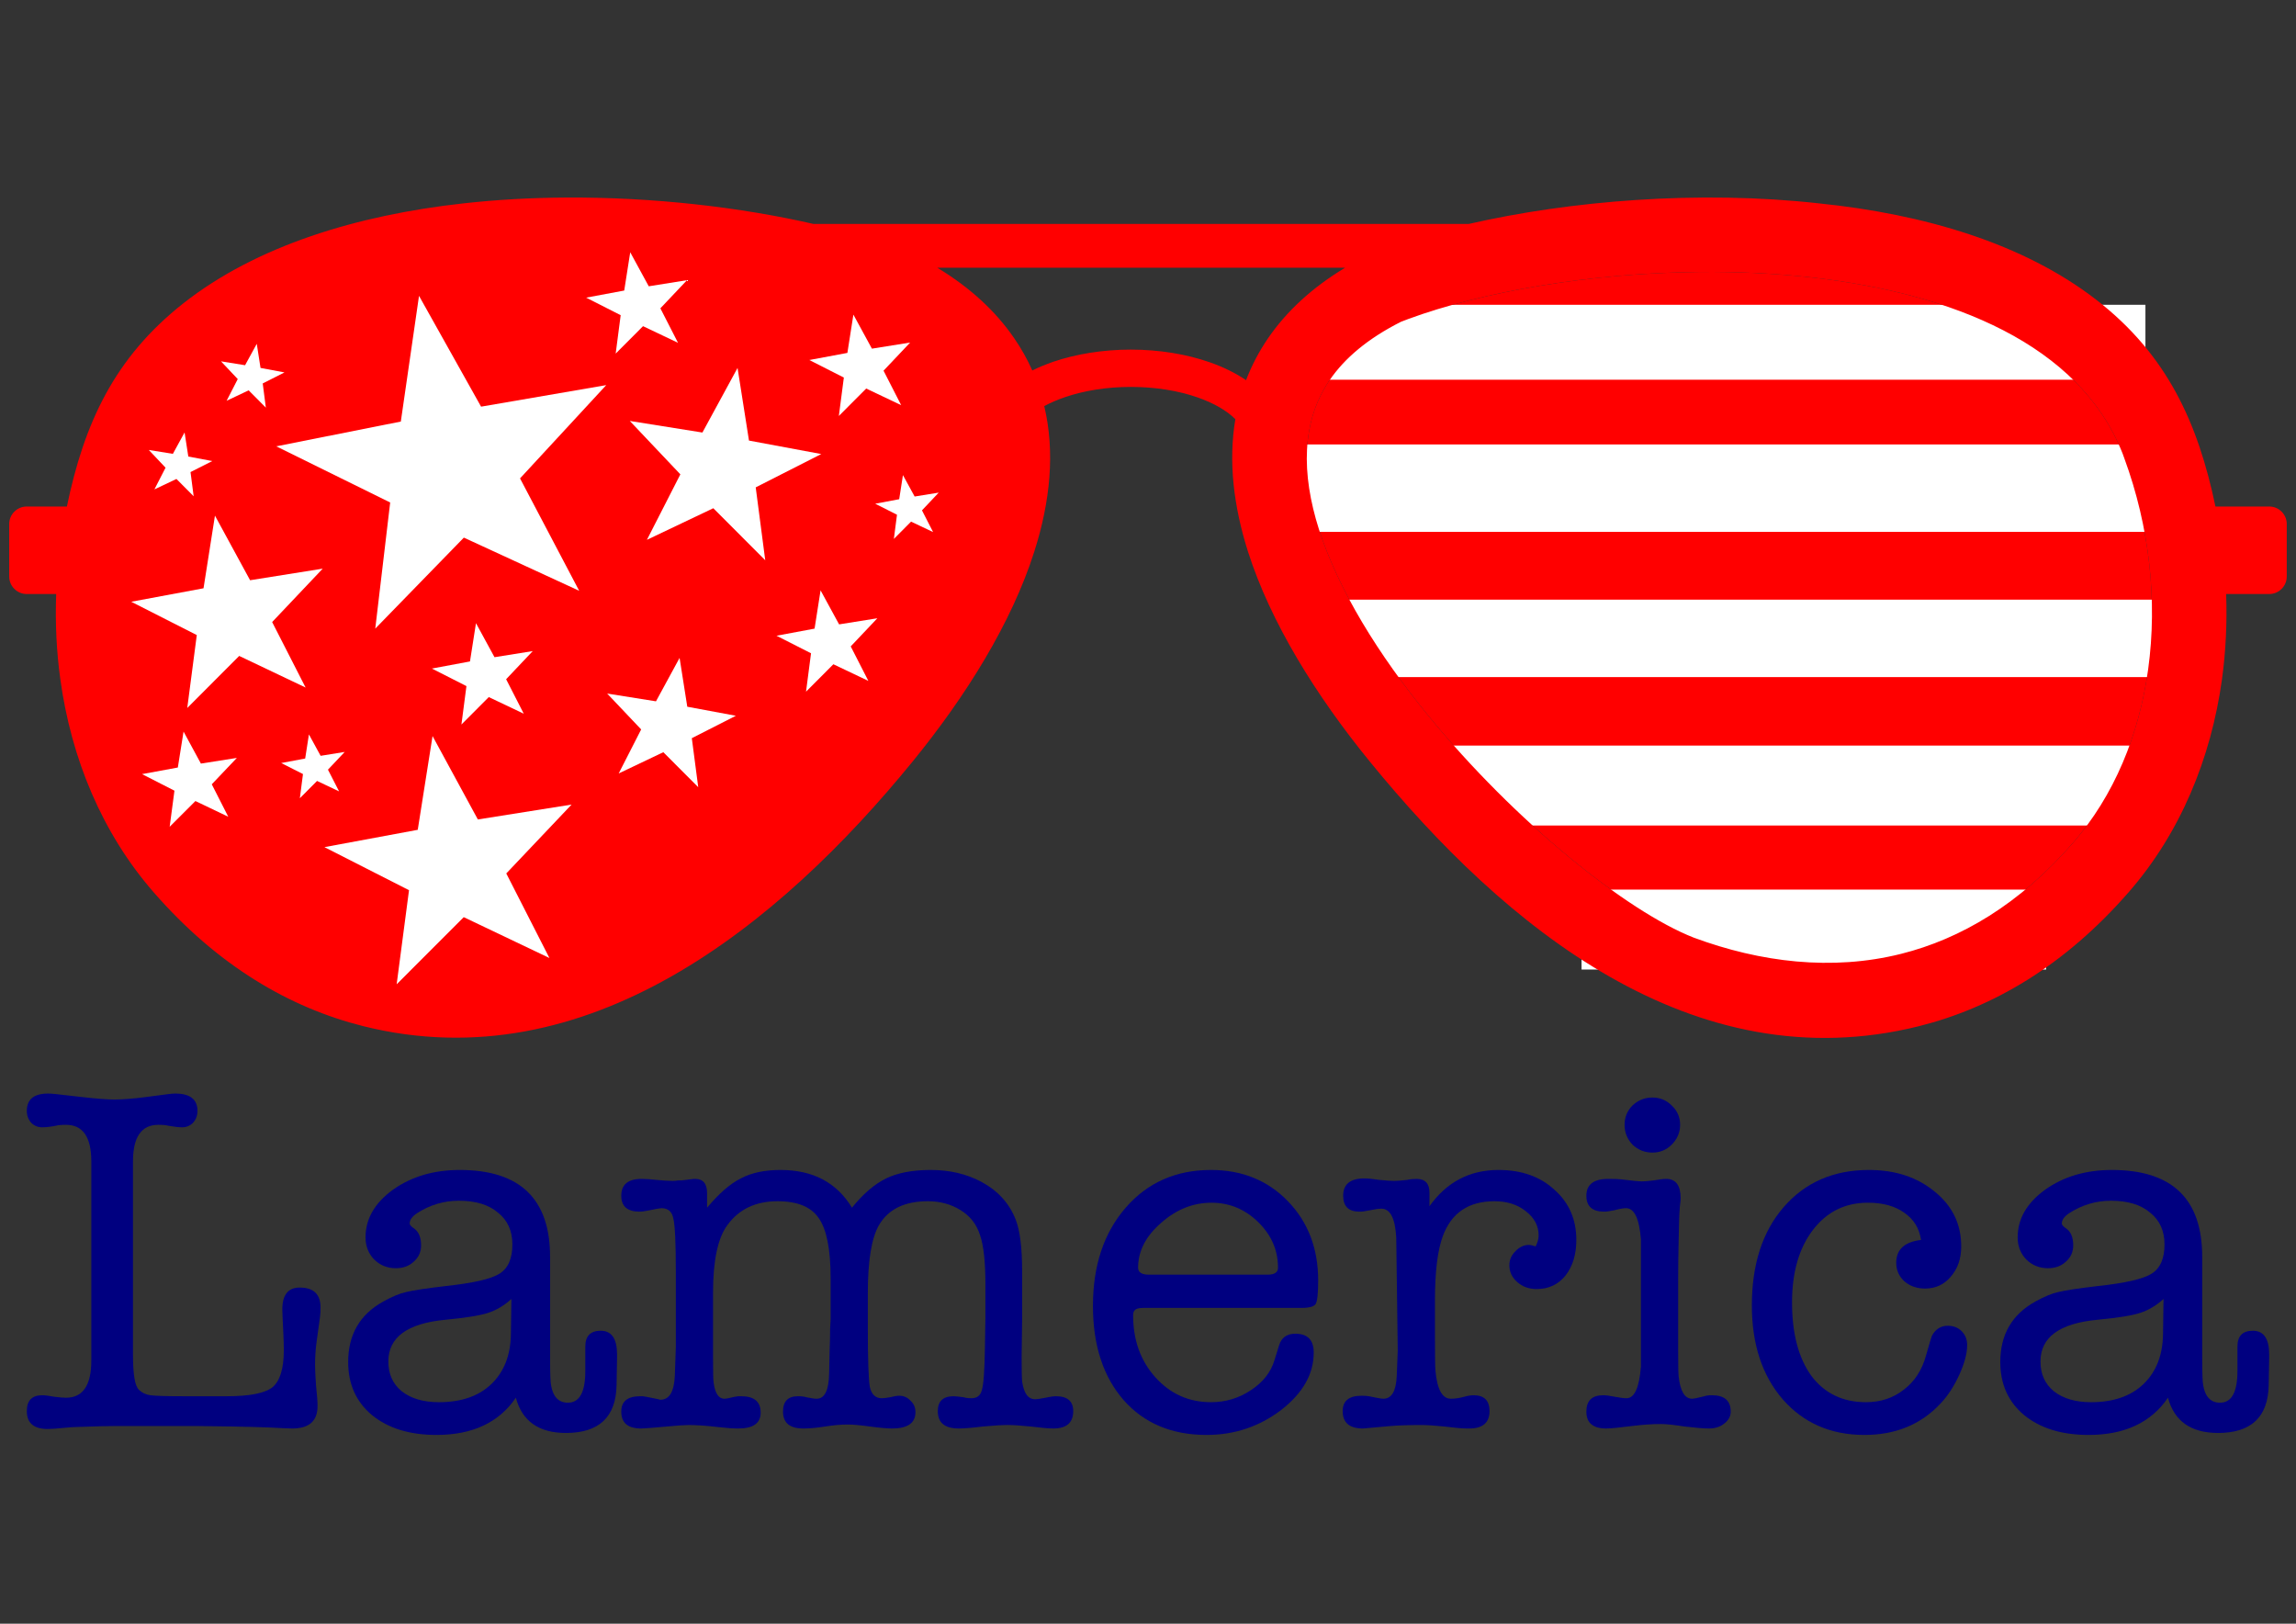 <?xml version="1.0" encoding="UTF-8" standalone="no"?>
<!-- Created with Inkscape (http://www.inkscape.org/) -->

<svg
   xmlns:dc="http://purl.org/dc/elements/1.1/"
   xmlns:cc="http://creativecommons.org/ns#"
   xmlns:rdf="http://www.w3.org/1999/02/22-rdf-syntax-ns#"
   xmlns:svg="http://www.w3.org/2000/svg"
   xmlns="http://www.w3.org/2000/svg"
   xmlns:sodipodi="http://sodipodi.sourceforge.net/DTD/sodipodi-0.dtd"
   xmlns:inkscape="http://www.inkscape.org/namespaces/inkscape"
   width="1052.362"
   height="744.094"
   id="svg3293"
   version="1.1"
   inkscape:version="0.48+devel r9772"
   sodipodi:docname="lamerica-1.svg">
  <rect width="100%" height="100%" fill="#333333" stroke="none"/>
  <defs
     id="defs3295">
	
		<linearGradient
   id="SVGID_1_"
   gradientUnits="userSpaceOnUse"
   x1="45409.082"
   y1="-10987.157"
   x2="45557.805"
   y2="-54254.348"
   gradientTransform="matrix(0.028,0,0,-0.028,-921.877,-651.563)">
		<stop
   offset="0"
   style="stop-color:#000000"
   id="stop3375" />

		<stop
   offset="0.471"
   style="stop-color:#141313"
   id="stop3377" />

		<stop
   offset="1"
   style="stop-color:#9E9898"
   id="stop3379" />

	</linearGradient>

	
	
		<linearGradient
   id="SVGID_2_"
   gradientUnits="userSpaceOnUse"
   x1="44917.48"
   y1="-11359.413"
   x2="45421.426"
   y2="-45491.234"
   gradientTransform="matrix(0.028,0,0,-0.028,-921.877,-651.563)">
		<stop
   offset="0"
   style="stop-color:#750B0C"
   id="stop3384" />

		<stop
   offset="1"
   style="stop-color:#CD3032"
   id="stop3386" />

	</linearGradient>

	
	
		<linearGradient
   id="SVGID_3_"
   gradientUnits="userSpaceOnUse"
   x1="45024.785"
   y1="-22586.059"
   x2="45402.539"
   y2="-47649.039"
   gradientTransform="matrix(0.028,0,0,-0.028,-921.877,-651.563)">
		<stop
   offset="0"
   style="stop-color:#A11D1F"
   id="stop3391" />

		<stop
   offset="0.478"
   style="stop-color:#C43E40"
   id="stop3393" />

		<stop
   offset="1"
   style="stop-color:#E86062"
   id="stop3395" />

	</linearGradient>

	
</defs>
  <sodipodi:namedview
     id="base"
     pagecolor="#ffffff"
     bordercolor="#666666"
     borderopacity="1.0"
     inkscape:pageopacity="0.0"
     inkscape:pageshadow="2"
     inkscape:zoom="0.87354498"
     inkscape:cx="526.18109"
     inkscape:cy="372.04724"
     inkscape:document-units="px"
     inkscape:current-layer="layer1"
     showgrid="false"
     inkscape:window-width="1440"
     inkscape:window-height="805"
     inkscape:window-x="0"
     inkscape:window-y="1"
     inkscape:window-maximized="1" />
  <g
     inkscape:label="Layer 1"
     inkscape:groupmode="layer"
     id="layer1"
     transform="translate(0,-308.268)">
    <path
       transform="translate(0,308.268)"
       id="path3680"
       d="M 779.094 124.625 C 728.086 125.102 678.795 133.927 645.562 146.156 L 642.125 147.469 C 626.949 155.122 616.296 164.155 609.469 174.156 C 596.424 193.158 596.443 217.125 604.531 242.562 C 613.489 270.566 632.012 300.218 654.406 327.656 C 694.498 376.749 745.7 417.686 776.312 429.688 C 806.838 440.993 839.688 445.039 871.344 437.125 C 898.738 430.255 925.681 414.366 950.031 386.406 C 969.033 364.621 980.463 336.71 984.594 306.75 C 988.942 275.181 985.223 241.407 973.656 209.969 L 972.875 207.812 C 953.134 157.72 894.555 134.343 830.156 127.125 C 813.306 125.244 796.096 124.466 779.094 124.625 z "
       style="fill:#ff0000;fill-opacity:1" />
    <rect
       style="fill:#ffffff;fill-rule:evenodd;stroke:none"
       id="rect3683"
       width="385.784"
       height="34.343"
       x="597.565"
       y="447.942" />
    <rect
       y="511.942"
       x="597.565"
       height="40.067"
       width="385.784"
       id="rect3685"
       style="fill:#ffffff;fill-rule:evenodd;stroke:none" />
    <rect
       y="583.073"
       x="611.565"
       height="35.488"
       width="385.784"
       id="rect3689"
       style="fill:#ffffff;fill-rule:evenodd;stroke:none" />
    <rect
       style="fill:#ffffff;fill-rule:evenodd;stroke:none"
       id="rect3691"
       width="335.415"
       height="36.632"
       x="657.356"
       y="649.942" />
    <rect
       y="715.942"
       x="724.896"
       height="36.632"
       width="212.925"
       id="rect3693"
       style="fill:#ffffff;fill-rule:evenodd;stroke:none" />
    <path
       style="fill:#ff0000;fill-opacity:1"
       d="m 259.375,398.799 c -15.771,0.092 -31.612,0.951 -47.156,2.688 -48.571,5.392 -94.624,19.424 -128.062,45.688 -31.917,25.09 -45.63,55.345 -53.5,93.219 l -18.438,0 c -4.392,0 -8,3.608 -8,8 l 0,24.094 c 0,4.392 3.608,8 8,8 l 13.531,0 c -0.478,13.175 0.123,26.278 1.906,39.062 5.001,36.439 19.194,70.559 42.719,97.562 29.351,33.7 62.307,52.927 96.094,61.406 102.621,25.655 190.68,-46.346 251.688,-121.094 24.785,-30.351 45.526,-63.799 55.875,-96.281 7.392,-23.133 9.594,-45.779 4.594,-66.781 2.87,-1.522 6.053,-2.92 9.531,-4.094 8.74,-3 19.167,-4.688 30.125,-4.688 11.219,0 21.798,1.725 30.625,4.812 7.349,2.566 13.356,6.012 17.312,9.969 -3.261,19.307 -0.84,39.822 5.812,60.781 10.393,32.482 31.152,65.93 55.938,96.281 61.529,75.4 147.905,147.01 251.656,121.094 33.787,-8.479 66.711,-27.707 96.062,-61.406 23.568,-27.003 37.706,-61.123 42.75,-97.562 1.739,-12.784 2.385,-25.887 1.906,-39.062 l 19.781,0 c 4.392,0 8,-3.608 8,-8 l 0,-24.094 c 0,-4.392 -3.608,-8 -8,-8 l -24.688,0 c -8.001,-38.352 -22.186,-69.66 -54.625,-94.75 -33.352,-25.829 -78.932,-39.243 -126.938,-44.156 -55.311,-6.175 -114.303,-1.204 -160.656,9.406 l -300.375,0 C 339.527,403.267 299.678,398.563 259.375,398.799 z m 170.219,32.156 186.938,0 c -15.393,9.262 -26.976,20.162 -35.281,32.25 -4.218,6.175 -7.603,12.628 -10.125,19.281 -4.783,-3.261 -10.407,-6.013 -16.625,-8.188 -10.653,-3.74 -23.174,-5.812 -36.219,-5.812 -12.784,0 -25.114,2.028 -35.594,5.594 -3.348,1.174 -6.574,2.49 -9.531,3.969 -2.261,-5.088 -5.039,-10.061 -8.344,-14.844 -8.305,-12.088 -19.869,-22.988 -35.219,-32.25 z m 349.5,1.938 c 17.003,-0.159 34.213,0.619 51.062,2.5 64.399,7.218 122.977,30.595 142.719,80.688 l 0.781,2.156 c 11.567,31.438 15.286,65.212 10.938,96.781 -4.131,29.96 -15.56,57.871 -34.562,79.656 -24.351,27.96 -51.293,43.848 -78.688,50.719 -31.656,7.914 -64.506,3.868 -95.031,-7.438 -30.612,-12.001 -81.815,-52.939 -121.906,-102.031 -22.394,-27.438 -40.917,-57.091 -49.875,-85.094 -8.088,-25.438 -8.107,-49.404 4.938,-68.406 6.827,-10.001 17.481,-19.034 32.656,-26.688 l 3.438,-1.312 c 33.232,-12.23 82.523,-21.054 133.531,-21.531 z"
       id="path3381"
       inkscape:connector-curvature="0" />
    <path
       style="fill:#ff0000;fill-opacity:1"
       d="M 266.969 124.625 C 249.962 124.466 232.756 125.244 215.906 127.125 C 151.551 134.343 92.991 157.72 73.25 207.812 L 72.469 209.969 C 60.902 241.407 57.12 275.181 61.469 306.75 C 65.643 336.71 77.073 364.621 96.031 386.406 C 120.425 414.366 147.324 430.255 174.719 437.125 C 206.418 445.039 239.225 440.993 269.75 429.688 C 300.362 417.686 351.627 376.749 391.719 327.656 C 414.069 300.218 432.636 270.566 441.594 242.562 C 449.682 217.125 449.67 193.158 436.625 174.156 C 429.755 164.155 419.101 155.122 403.969 147.469 L 400.531 146.156 C 367.299 133.927 317.989 125.102 266.969 124.625 z "
       id="path3388"
       transform="translate(0,308.268)" />
    <g
       id="g3468"
       transform="matrix(1.314,0,0,1.314,-112.092,-144.949)">
      <path
         inkscape:transform-center-y="-2.4797926"
         inkscape:transform-center-x="3.4680316"
         transform="translate(138.516,-15.7)"
         d="m 148.819,566.657 -40.229,-18.543 -30.903,31.737 5.204,-43.99 -39.733,-19.584 43.446,-8.644 6.347,-43.84 21.646,38.648 43.656,-7.511 -30.067,32.53 z"
         inkscape:randomized="0"
         inkscape:rounded="0"
         inkscape:flatsided="false"
         sodipodi:arg2="1.387407"
         sodipodi:arg1="0.75908845"
         sodipodi:r2="24.218857"
         sodipodi:r1="61.540871"
         sodipodi:cy="524.30042"
         sodipodi:cx="104.17323"
         sodipodi:sides="5"
         id="path3440"
         style="fill:#ffffff;fill-opacity:1;stroke:none"
         sodipodi:type="star" />
      <path
         sodipodi:type="star"
         style="fill:#ffffff;fill-opacity:1;stroke:none"
         id="path3442"
         sodipodi:sides="5"
         sodipodi:cx="104.17323"
         sodipodi:cy="524.30042"
         sodipodi:r1="61.540871"
         sodipodi:r2="24.218857"
         sodipodi:arg1="0.75908845"
         sodipodi:arg2="1.387407"
         inkscape:flatsided="false"
         inkscape:rounded="0"
         inkscape:randomized="0"
         d="m 148.819,566.657 -40.229,-18.543 -30.903,31.737 5.204,-43.99 -39.733,-19.584 43.446,-8.644 6.347,-43.84 21.646,38.648 43.656,-7.511 -30.067,32.53 z"
         transform="matrix(0.543,0.201,-0.201,0.543,385.326,202.709)"
         inkscape:transform-center-x="-1.873493"
         inkscape:transform-center-y="-1.5739555" />
      <path
         inkscape:transform-center-y="-1.5739555"
         inkscape:transform-center-x="1.8734954"
         transform="matrix(-0.543,0.201,0.201,0.543,117.536,254.223)"
         d="m 148.819,566.657 -40.229,-18.543 -30.903,31.737 5.204,-43.99 -39.733,-19.584 43.446,-8.644 6.347,-43.84 21.646,38.648 43.656,-7.511 -30.067,32.53 z"
         inkscape:randomized="0"
         inkscape:rounded="0"
         inkscape:flatsided="false"
         sodipodi:arg2="1.387407"
         sodipodi:arg1="0.75908845"
         sodipodi:r2="24.218857"
         sodipodi:r1="61.540871"
         sodipodi:cy="524.30042"
         sodipodi:cx="104.17323"
         sodipodi:sides="5"
         id="path3444"
         style="fill:#ffffff;fill-opacity:1;stroke:none"
         sodipodi:type="star" />
      <path
         sodipodi:type="star"
         style="fill:#ffffff;fill-opacity:1;stroke:none"
         id="path3446"
         sodipodi:sides="5"
         sodipodi:cx="104.17323"
         sodipodi:cy="524.30042"
         sodipodi:r1="61.540871"
         sodipodi:r2="24.218857"
         sodipodi:arg1="0.75908845"
         sodipodi:arg2="1.387407"
         inkscape:flatsided="false"
         inkscape:rounded="0"
         inkscape:randomized="0"
         d="m 148.819,566.657 -40.229,-18.543 -30.903,31.737 5.204,-43.99 -39.733,-19.584 43.446,-8.644 6.347,-43.84 21.646,38.648 43.656,-7.511 -30.067,32.53 z"
         transform="matrix(-0.701,0.259,0.259,0.701,181.224,252.428)"
         inkscape:transform-center-x="2.4173482"
         inkscape:transform-center-y="-2.0308547" />
      <path
         inkscape:transform-center-y="-1.0566877"
         inkscape:transform-center-x="-1.2577809"
         transform="matrix(0.365,0.135,-0.135,0.365,351.04,392.53)"
         d="m 148.819,566.657 -40.229,-18.543 -30.903,31.737 5.204,-43.99 -39.733,-19.584 43.446,-8.644 6.347,-43.84 21.646,38.648 43.656,-7.511 -30.067,32.53 z"
         inkscape:randomized="0"
         inkscape:rounded="0"
         inkscape:flatsided="false"
         sodipodi:arg2="1.387407"
         sodipodi:arg1="0.75908845"
         sodipodi:r2="24.218857"
         sodipodi:r1="61.540871"
         sodipodi:cy="524.30042"
         sodipodi:cx="104.17323"
         sodipodi:sides="5"
         id="path3448"
         style="fill:#ffffff;fill-opacity:1;stroke:none"
         sodipodi:type="star" />
      <path
         sodipodi:type="star"
         style="fill:#ffffff;fill-opacity:1;stroke:none"
         id="path3450"
         sodipodi:sides="5"
         sodipodi:cx="104.17323"
         sodipodi:cy="524.30042"
         sodipodi:r1="61.540871"
         sodipodi:r2="24.218857"
         sodipodi:arg1="0.75908845"
         sodipodi:arg2="1.387407"
         inkscape:flatsided="false"
         inkscape:rounded="0"
         inkscape:randomized="0"
         d="m 148.819,566.657 -40.229,-18.543 -30.903,31.737 5.204,-43.99 -39.733,-19.584 43.446,-8.644 6.347,-43.84 21.646,38.648 43.656,-7.511 -30.067,32.53 z"
         transform="matrix(-0.286,0.106,0.106,0.286,348.958,408.309)"
         inkscape:transform-center-x="0.98585009"
         inkscape:transform-center-y="-0.8282349" />
      <path
         inkscape:transform-center-y="-0.8282349"
         inkscape:transform-center-x="0.98585009"
         transform="matrix(-0.286,0.106,0.106,0.286,228.758,419.757)"
         d="m 148.819,566.657 -40.229,-18.543 -30.903,31.737 5.204,-43.99 -39.733,-19.584 43.446,-8.644 6.347,-43.84 21.646,38.648 43.656,-7.511 -30.067,32.53 z"
         inkscape:randomized="0"
         inkscape:rounded="0"
         inkscape:flatsided="false"
         sodipodi:arg2="1.387407"
         sodipodi:arg1="0.75908845"
         sodipodi:r2="24.218857"
         sodipodi:r1="61.540871"
         sodipodi:cy="524.30042"
         sodipodi:cx="104.17323"
         sodipodi:sides="5"
         id="path3452"
         style="fill:#ffffff;fill-opacity:1;stroke:none"
         sodipodi:type="star" />
      <path
         sodipodi:type="star"
         style="fill:#ffffff;fill-opacity:1;stroke:none"
         id="path3454"
         sodipodi:sides="5"
         sodipodi:cx="104.17323"
         sodipodi:cy="524.30042"
         sodipodi:r1="61.540871"
         sodipodi:r2="24.218857"
         sodipodi:arg1="0.75908845"
         sodipodi:arg2="1.387407"
         inkscape:flatsided="false"
         inkscape:rounded="0"
         inkscape:randomized="0"
         d="m 148.819,566.657 -40.229,-18.543 -30.903,31.737 5.204,-43.99 -39.733,-19.584 43.446,-8.644 6.347,-43.84 21.646,38.648 43.656,-7.511 -30.067,32.53 z"
         transform="matrix(-0.286,0.106,0.106,0.286,282.562,290.399)"
         inkscape:transform-center-x="0.98585009"
         inkscape:transform-center-y="-0.8282349" />
      <path
         inkscape:transform-center-y="-0.8282349"
         inkscape:transform-center-x="0.98585009"
         transform="matrix(-0.286,0.106,0.106,0.286,360.406,312.149)"
         d="m 148.819,566.657 -40.229,-18.543 -30.903,31.737 5.204,-43.99 -39.733,-19.584 43.446,-8.644 6.347,-43.84 21.646,38.648 43.656,-7.511 -30.067,32.53 z"
         inkscape:randomized="0"
         inkscape:rounded="0"
         inkscape:flatsided="false"
         sodipodi:arg2="1.387407"
         sodipodi:arg1="0.75908845"
         sodipodi:r2="24.218857"
         sodipodi:r1="61.540871"
         sodipodi:cy="524.30042"
         sodipodi:cx="104.17323"
         sodipodi:sides="5"
         id="path3456"
         style="fill:#ffffff;fill-opacity:1;stroke:none"
         sodipodi:type="star" />
      <path
         sodipodi:type="star"
         style="fill:#ffffff;fill-opacity:1;stroke:none"
         id="path3458"
         sodipodi:sides="5"
         sodipodi:cx="104.17323"
         sodipodi:cy="524.30042"
         sodipodi:r1="61.540871"
         sodipodi:r2="24.218857"
         sodipodi:arg1="0.75908845"
         sodipodi:arg2="1.387407"
         inkscape:flatsided="false"
         inkscape:rounded="0"
         inkscape:randomized="0"
         d="m 148.819,566.657 -40.229,-18.543 -30.903,31.737 5.204,-43.99 -39.733,-19.584 43.446,-8.644 6.347,-43.84 21.646,38.648 43.656,-7.511 -30.067,32.53 z"
         transform="matrix(-0.18,0.067,0.067,0.18,385.923,420.901)"
         inkscape:transform-center-x="0.62126847"
         inkscape:transform-center-y="-0.5219323" />
      <path
         inkscape:transform-center-y="-0.5219323"
         inkscape:transform-center-x="-0.62126602"
         transform="matrix(0.18,0.067,-0.067,0.18,189.216,375.111)"
         d="m 148.819,566.657 -40.229,-18.543 -30.903,31.737 5.204,-43.99 -39.733,-19.584 43.446,-8.644 6.347,-43.84 21.646,38.648 43.656,-7.511 -30.067,32.53 z"
         inkscape:randomized="0"
         inkscape:rounded="0"
         inkscape:flatsided="false"
         sodipodi:arg2="1.387407"
         sodipodi:arg1="0.75908845"
         sodipodi:r2="24.218857"
         sodipodi:r1="61.540871"
         sodipodi:cy="524.30042"
         sodipodi:cx="104.17323"
         sodipodi:sides="5"
         id="path3460"
         style="fill:#ffffff;fill-opacity:1;stroke:none"
         sodipodi:type="star" />
      <path
         sodipodi:type="star"
         style="fill:#ffffff;fill-opacity:1;stroke:none"
         id="path3462"
         sodipodi:sides="5"
         sodipodi:cx="104.17323"
         sodipodi:cy="524.30042"
         sodipodi:r1="61.540871"
         sodipodi:r2="24.218857"
         sodipodi:arg1="0.75908845"
         sodipodi:arg2="1.387407"
         inkscape:flatsided="false"
         inkscape:rounded="0"
         inkscape:randomized="0"
         d="m 148.819,566.657 -40.229,-18.543 -30.903,31.737 5.204,-43.99 -39.733,-19.584 43.446,-8.644 6.347,-43.84 21.646,38.648 43.656,-7.511 -30.067,32.53 z"
         transform="matrix(0.18,0.067,-0.067,0.18,164.031,406.019)"
         inkscape:transform-center-x="-0.62126602"
         inkscape:transform-center-y="-0.5219323" />
      <path
         inkscape:transform-center-y="-0.5219323"
         inkscape:transform-center-x="0.62126847"
         transform="matrix(-0.18,0.067,0.067,0.18,178.721,511.337)"
         d="m 148.819,566.657 -40.229,-18.543 -30.903,31.737 5.204,-43.99 -39.733,-19.584 43.446,-8.644 6.347,-43.84 21.646,38.648 43.656,-7.511 -30.067,32.53 z"
         inkscape:randomized="0"
         inkscape:rounded="0"
         inkscape:flatsided="false"
         sodipodi:arg2="1.387407"
         sodipodi:arg1="0.75908845"
         sodipodi:r2="24.218857"
         sodipodi:r1="61.540871"
         sodipodi:cy="524.30042"
         sodipodi:cx="104.17323"
         sodipodi:sides="5"
         id="path3464"
         style="fill:#ffffff;fill-opacity:1;stroke:none"
         sodipodi:type="star" />
      <path
         sodipodi:type="star"
         style="fill:#ffffff;fill-opacity:1;stroke:none"
         id="path3466"
         sodipodi:sides="5"
         sodipodi:cx="104.17323"
         sodipodi:cy="524.30042"
         sodipodi:r1="61.540871"
         sodipodi:r2="24.218857"
         sodipodi:arg1="0.75908845"
         sodipodi:arg2="1.387407"
         inkscape:flatsided="false"
         inkscape:rounded="0"
         inkscape:randomized="0"
         d="m 148.819,566.657 -40.229,-18.543 -30.903,31.737 5.204,-43.99 -39.733,-19.584 43.446,-8.644 6.347,-43.84 21.646,38.648 43.656,-7.511 -30.067,32.53 z"
         transform="matrix(-0.269,0.099,0.099,0.269,128.422,466.094)"
         inkscape:transform-center-x="0.92641103"
         inkscape:transform-center-y="-0.77829242" />
    </g>
    <g
       style="font-size:227.395px;font-style:normal;font-variant:normal;font-weight:normal;font-stretch:normal;text-align:start;line-height:125%;letter-spacing:0px;word-spacing:0px;writing-mode:lr-tb;text-anchor:start;fill:#000080;fill-opacity:1;stroke:none;font-family:American Typewriter;-inkscape-font-specification:American Typewriter"
       id="text3514">
      <path
         d="m 60.953,929.246 c -5.3e-5,8.944 0.91,14.25 2.729,15.918 1.364,1.364 3.108,2.198 5.23,2.501 2.274,0.303 7.277,0.455 15.008,0.455 l 20.011,0 c 10.46,10e-6 17.434,-1.364 20.92,-4.093 3.487,-2.88 5.23,-8.565 5.23,-17.055 -1.2e-4,-2.274 -0.076,-4.927 -0.227,-7.959 -0.303,-5.912 -0.455,-9.475 -0.455,-10.688 -1.2e-4,-6.67 2.653,-10.005 7.959,-10.005 6.367,6e-5 9.55,3.032 9.551,9.096 -1.3e-4,1.819 -0.076,3.259 -0.227,4.321 l -1.592,11.597 c -0.455,3.335 -0.682,6.822 -0.682,10.46 -1.3e-4,2.122 0.151,5.306 0.455,9.551 0.455,4.093 0.682,7.201 0.682,9.323 -1.4e-4,6.822 -3.866,10.233 -11.597,10.233 -1.516,0 -5.003,-0.152 -10.46,-0.455 -3.638,-0.152 -9.248,-0.303 -16.827,-0.455 l -17.055,-0.227 -36.383,0 c -3.638,0 -9.702,0.152 -18.192,0.455 -1.213,0 -3.335,0.152 -6.367,0.455 -2.88,0.303 -5.154,0.455 -6.822,0.455 -6.367,0 -9.551,-2.729 -9.551,-8.186 -4e-6,-4.851 2.35,-7.277 7.049,-7.277 1.213,10e-6 3.032,0.227 5.457,0.682 2.426,0.303 4.245,0.455 5.457,0.455 7.731,10e-6 11.597,-5.685 11.597,-17.055 l 0,-91.186 c -3.4e-5,-11.218 -3.866,-16.827 -11.597,-16.827 -2.122,1.3e-4 -3.714,0.152 -4.775,0.455 -2.426,0.455 -4.472,0.682 -6.14,0.682 -1.971,1.4e-4 -3.638,-0.682 -5.003,-2.047 -1.364,-1.516 -2.047,-3.335 -2.047,-5.457 -4e-6,-5.306 3.259,-7.959 9.778,-7.959 0.91,1.5e-4 2.047,0.076 3.411,0.227 l 12.052,1.364 c 6.67,0.758 11.597,1.137 14.781,1.137 3.941,1.4e-4 8.793,-0.379 14.553,-1.137 l 10.46,-1.364 c 1.213,-0.151 2.198,-0.227 2.956,-0.227 6.822,1.5e-4 10.233,2.653 10.233,7.959 -8.2e-5,2.123 -0.682,3.942 -2.047,5.457 -1.364,1.365 -3.032,2.047 -5.003,2.047 -1.516,1.4e-4 -3.563,-0.227 -6.14,-0.682 -1.061,-0.303 -2.653,-0.455 -4.775,-0.455 -7.732,1.3e-4 -11.597,5.609 -11.597,16.827 l 0,88.684"
         style=""
         id="path3698" />
      <path
         d="m 259.405,964.947 c -12.431,-10e-6 -20.087,-5.382 -22.967,-16.145 -7.732,11.37 -19.859,17.055 -36.383,17.055 -12.279,-1e-5 -22.133,-3.032 -29.561,-9.096 -7.277,-6.064 -10.915,-14.174 -10.915,-24.331 -1e-5,-12.583 5.382,-21.83 16.145,-27.742 4.093,-2.274 7.58,-3.714 10.46,-4.321 3.032,-0.758 9.02,-1.668 17.964,-2.729 12.734,-1.364 20.996,-3.259 24.786,-5.685 3.941,-2.425 5.912,-6.898 5.912,-13.416 -8e-5,-6.215 -2.198,-11.066 -6.594,-14.553 -4.245,-3.638 -10.233,-5.457 -17.964,-5.457 -6.822,10e-5 -13.189,1.895 -19.101,5.685 -2.274,1.516 -3.411,3.108 -3.411,4.775 -4e-5,0.606 0.682,1.364 2.047,2.274 2.122,1.516 3.183,4.093 3.184,7.731 -4e-5,3.032 -1.137,5.533 -3.411,7.504 -2.122,1.971 -4.851,2.956 -8.186,2.956 -3.942,8e-5 -7.277,-1.364 -10.005,-4.093 -2.577,-2.729 -3.866,-6.064 -3.866,-10.005 -2e-5,-8.489 4.169,-15.766 12.507,-21.83 8.489,-6.064 18.722,-9.096 30.698,-9.096 27.591,1.1e-4 41.386,13.265 41.386,39.794 l 0,45.934 c -1e-4,7.277 0.151,11.597 0.455,12.962 0.909,5.306 3.487,7.959 7.731,7.959 5.306,10e-6 7.959,-4.851 7.959,-14.553 l 0,-11.142 c -1.1e-4,-4.851 2.35,-7.277 7.049,-7.277 5.003,5e-5 7.504,3.638 7.504,10.915 l 0,1.137 -0.227,12.962 c -0.303,14.553 -8.035,21.83 -23.194,21.83 m -25.241,-45.252 0.227,-16.145 c -3.335,3.032 -6.898,5.154 -10.688,6.367 -3.638,1.213 -10.233,2.274 -19.783,3.184 -17.282,1.668 -25.923,8.035 -25.923,19.101 -2e-5,5.761 2.047,10.309 6.14,13.644 4.245,3.335 9.93,5.003 17.055,5.003 10.157,10e-6 18.116,-2.729 23.877,-8.186 5.912,-5.609 8.944,-13.265 9.096,-22.967"
         style=""
         id="path3700" />
      <path
         d="m 324.089,855.115 0,6.594 c 5.457,-6.519 10.612,-10.991 15.463,-13.416 4.851,-2.577 10.915,-3.866 18.192,-3.866 14.856,1.1e-4 25.771,5.761 32.745,17.282 5.154,-6.367 10.384,-10.839 15.69,-13.416 5.306,-2.577 12.128,-3.866 20.466,-3.866 8.641,1.1e-4 16.372,1.819 23.194,5.457 7.58,4.093 12.81,9.854 15.69,17.282 1.971,5.003 2.956,12.886 2.956,23.649 l 0,22.057 -0.227,17.055 c -1.9e-4,6.215 0.076,10.005 0.227,11.37 0.758,5.458 2.729,8.186 5.912,8.186 1.061,2e-5 2.653,-0.227 4.775,-0.682 2.122,-0.455 3.714,-0.682 4.775,-0.682 5.306,10e-6 7.959,2.274 7.959,6.822 -2.1e-4,5.306 -3.032,7.959 -9.096,7.959 -2.274,0 -5.761,-0.303 -10.46,-0.91 -4.548,-0.455 -8.035,-0.682 -10.46,-0.682 -2.577,0 -6.367,0.227 -11.37,0.682 -4.851,0.606 -8.565,0.91 -11.142,0.91 -6.367,0 -9.551,-2.653 -9.551,-7.959 -1.5e-4,-4.548 2.425,-6.822 7.277,-6.822 0.606,10e-6 2.122,0.152 4.548,0.455 0.909,0.303 2.122,0.455 3.638,0.455 2.577,10e-6 4.169,-1.289 4.775,-3.866 0.758,-2.577 1.213,-9.02 1.364,-19.329 l 0.227,-13.871 0,-15.008 c -1.7e-4,-10.46 -0.834,-18.04 -2.501,-22.74 -1.516,-4.851 -4.472,-8.641 -8.868,-11.37 -4.396,-2.729 -9.399,-4.093 -15.008,-4.093 -10.764,10e-5 -18.268,3.714 -22.512,11.142 -3.335,5.912 -5.003,16.221 -5.003,30.926 l 0,16.145 c -1.2e-4,14.25 0.303,23.194 0.91,26.833 0.758,3.487 2.577,5.23 5.457,5.23 0.909,10e-6 2.198,-0.152 3.866,-0.455 1.819,-0.455 3.183,-0.682 4.093,-0.682 2.122,2e-5 3.866,0.758 5.23,2.274 1.516,1.364 2.274,3.108 2.274,5.23 -1.4e-4,5.003 -3.563,7.504 -10.688,7.504 -2.274,0 -5.685,-0.303 -10.233,-0.91 -4.396,-0.606 -7.732,-0.91 -10.005,-0.91 -3.184,0 -6.67,0.303 -10.46,0.91 -3.79,0.606 -7.125,0.91 -10.005,0.91 -6.216,0 -9.323,-2.577 -9.323,-7.731 -8e-5,-4.699 2.274,-7.049 6.822,-7.049 1.667,10e-6 2.956,0.152 3.866,0.455 2.122,0.455 3.714,0.682 4.775,0.682 3.638,10e-6 5.533,-3.866 5.685,-11.597 l 0.227,-10.688 c 0.151,-3.335 0.227,-6.594 0.227,-9.778 0.151,-2.729 0.227,-4.169 0.227,-4.321 l 0,-18.874 c -10e-5,-13.189 -1.819,-22.36 -5.457,-27.515 -3.487,-5.154 -9.778,-7.731 -18.874,-7.731 -10.005,10e-5 -17.661,3.638 -22.967,10.915 -4.396,5.912 -6.595,16.221 -6.594,30.926 l 0,30.244 c -4e-5,6.064 0.076,9.626 0.227,10.688 0.606,5.154 2.274,7.731 5.003,7.731 0.758,10e-6 2.35,-0.303 4.775,-0.91 0.303,10e-6 0.758,-0.076 1.364,-0.227 0.606,10e-6 1.137,10e-6 1.592,0 5.912,10e-6 8.868,2.501 8.868,7.504 -7e-5,4.851 -3.411,7.277 -10.233,7.277 -2.577,0 -5.761,-0.227 -9.551,-0.682 -5.154,-0.606 -9.551,-0.91 -13.189,-0.91 -1.819,0 -5.154,0.227 -10.005,0.682 -6.519,0.606 -10.46,0.91 -11.825,0.91 -6.064,0 -9.096,-2.577 -9.096,-7.731 0,-4.699 2.88,-7.049 8.641,-7.049 0.303,10e-6 0.758,10e-6 1.364,0 0.606,0.152 1.061,0.227 1.364,0.227 l 5.685,1.137 c 0.152,0.152 0.455,0.227 0.91,0.227 4.093,10e-6 6.291,-3.714 6.594,-11.142 l 0.455,-12.962 0,-34.792 c -3e-5,-12.886 -0.379,-20.92 -1.137,-24.104 -0.606,-3.183 -2.426,-4.775 -5.457,-4.775 -0.606,10e-5 -2.729,0.379 -6.367,1.137 -1.516,0.303 -2.729,0.455 -3.638,0.455 -5.609,9e-5 -8.414,-2.425 -8.414,-7.277 0,-5.154 3.108,-7.731 9.323,-7.731 1.668,1.2e-4 3.942,0.152 6.822,0.455 2.88,0.303 5.382,0.455 7.504,0.455 0.758,1.1e-4 1.592,-0.076 2.501,-0.227 0.91,1.1e-4 1.44,1.1e-4 1.592,0 l 5.457,-0.682 0.682,0 c 3.638,1.2e-4 5.457,2.198 5.457,6.594"
         style=""
         id="path3702" />
      <path
         d="m 604.18,895.137 c -1.2e-4,5.761 -0.379,9.323 -1.137,10.688 -0.758,1.213 -2.956,1.819 -6.594,1.819 l -72.312,0 c -1.971,6e-5 -3.259,0.303 -3.866,0.91 -0.606,0.455 -0.91,1.289 -0.91,2.501 -3e-5,11.37 3.411,20.845 10.233,28.424 6.822,7.58 15.311,11.37 25.468,11.37 6.67,10e-6 12.734,-1.819 18.192,-5.457 5.609,-3.638 9.247,-8.262 10.915,-13.871 l 2.047,-6.594 c 1.061,-3.638 3.562,-5.457 7.504,-5.457 5.609,4e-5 8.414,2.88 8.414,8.641 -1.1e-4,9.854 -5.003,18.646 -15.008,26.378 -10.005,7.58 -21.375,11.37 -34.109,11.37 -15.918,-1e-5 -28.576,-5.306 -37.975,-15.918 -9.399,-10.763 -14.099,-25.165 -14.099,-43.205 -1e-5,-18.495 5.003,-33.503 15.008,-45.024 10.005,-11.521 23.043,-17.282 39.112,-17.282 14.25,1.1e-4 25.999,4.775 35.246,14.326 9.247,9.551 13.871,21.678 13.871,36.383 m -82.545,-5.912 c -3e-5,2.122 1.668,3.184 5.003,3.184 l 54.348,0 c 3.183,7e-5 4.775,-1.061 4.775,-3.184 -9e-5,-8.035 -3.032,-15.008 -9.096,-20.92 -6.064,-5.912 -13.189,-8.868 -21.375,-8.868 -8.489,10e-5 -16.221,3.108 -23.194,9.323 -6.973,6.064 -10.46,12.886 -10.46,20.466"
         style=""
         id="path3704" />
      <path
         d="m 655.194,854.888 0,6.14 c 7.883,-11.066 18.419,-16.6 31.608,-16.6 10.612,1.1e-4 19.177,3.032 25.696,9.096 6.67,5.912 10.005,13.568 10.005,22.967 -1.2e-4,6.67 -1.668,12.128 -5.003,16.372 -3.335,4.093 -7.732,6.14 -13.189,6.14 -3.487,7e-5 -6.443,-1.061 -8.868,-3.184 -2.426,-2.122 -3.638,-4.699 -3.638,-7.731 -8e-5,-2.425 0.909,-4.548 2.729,-6.367 1.819,-1.971 3.941,-2.956 6.367,-2.956 0.455,9e-5 1.44,0.227 2.956,0.682 0.909,-1.819 1.364,-3.487 1.364,-5.003 -10e-5,-4.396 -1.971,-8.11 -5.912,-11.142 -3.79,-3.032 -8.565,-4.548 -14.326,-4.548 -11.825,10e-5 -19.708,5.306 -23.649,15.918 -2.426,6.519 -3.638,16.373 -3.638,29.561 l 0,15.008 c -5e-5,10.157 0.076,15.842 0.227,17.055 0.758,8.641 3.108,12.962 7.049,12.962 1.971,10e-6 4.017,-0.303 6.14,-0.91 1.668,-0.455 3.108,-0.682 4.321,-0.682 4.851,10e-6 7.277,2.426 7.277,7.277 -7e-5,5.306 -3.108,7.959 -9.323,7.959 l -0.91,0 c -2.274,0 -5.761,-0.303 -10.46,-0.91 -4.548,-0.455 -7.959,-0.682 -10.233,-0.682 -6.064,0 -10.839,0.152 -14.326,0.455 l -12.734,1.137 c -6.215,0 -9.323,-2.653 -9.323,-7.959 -10e-6,-4.699 2.88,-7.049 8.641,-7.049 1.516,2e-5 2.653,0.076 3.411,0.227 l 3.411,0.682 c 1.516,0.303 2.577,0.455 3.184,0.455 3.79,10e-6 5.836,-3.487 6.14,-10.46 l 0.455,-11.597 -0.682,-51.619 c -0.455,-8.944 -2.729,-13.416 -6.822,-13.416 -1.213,10e-5 -2.88,0.228 -5.003,0.682 -2.122,0.455 -3.79,0.682 -5.003,0.682 -5.003,9e-5 -7.504,-2.425 -7.504,-7.277 0,-5.306 3.259,-7.959 9.778,-7.959 1.516,1.1e-4 3.79,0.228 6.822,0.682 3.032,0.303 5.306,0.455 6.822,0.455 1.213,1.1e-4 3.184,-0.151 5.912,-0.455 1.213,-0.303 2.653,-0.455 4.321,-0.455 3.941,1.2e-4 5.912,2.122 5.912,6.367"
         style=""
         id="path3706" />
      <path
         d="m 769.173,896.046 0,29.561 c -5e-5,7.58 0.076,12.052 0.227,13.416 0.758,6.822 2.804,10.233 6.14,10.233 0.758,10e-6 2.653,-0.379 5.685,-1.137 0.758,-0.303 1.895,-0.455 3.411,-0.455 5.761,10e-6 8.641,2.501 8.641,7.504 -7e-5,2.122 -0.985,3.942 -2.956,5.457 -1.819,1.516 -4.169,2.274 -7.049,2.274 -2.426,0 -6.14,-0.303 -11.142,-0.91 -4.851,-0.758 -8.489,-1.137 -10.915,-1.137 -3.942,0 -8.338,0.303 -13.189,0.91 -5.912,0.758 -9.854,1.137 -11.825,1.137 -6.064,0 -9.096,-2.577 -9.096,-7.731 0,-5.003 2.577,-7.504 7.731,-7.504 1.213,10e-6 2.956,0.227 5.23,0.682 2.426,0.455 4.245,0.682 5.457,0.682 3.638,10e-6 5.836,-4.851 6.594,-14.553 -3e-5,-0.606 -3e-5,-7.201 0,-19.783 l 0,-18.646 c -3e-5,-12.582 -3e-5,-19.177 0,-19.783 -0.758,-9.551 -3.032,-14.326 -6.822,-14.326 -1.213,10e-5 -2.956,0.303 -5.23,0.91 -2.122,0.455 -3.714,0.682 -4.775,0.682 -5.457,9e-5 -8.186,-2.425 -8.186,-7.277 0,-5.154 3.335,-7.731 10.005,-7.731 2.88,1.2e-4 4.927,0.076 6.14,0.227 4.851,0.607 7.959,0.91 9.323,0.91 1.213,1.1e-4 3.032,-0.151 5.457,-0.455 2.577,-0.455 4.472,-0.682 5.685,-0.682 4.396,1.2e-4 6.594,2.956 6.594,8.868 -5e-5,0.606 -0.076,1.516 -0.227,2.729 -0.152,1.213 -0.227,2.122 -0.227,2.729 -0.152,1.213 -0.303,5.912 -0.455,14.099 -0.152,6.216 -0.227,12.583 -0.227,19.101 m -11.825,-59.578 c -3.487,1.3e-4 -6.519,-1.213 -9.096,-3.638 -2.426,-2.577 -3.638,-5.609 -3.638,-9.096 -2e-5,-3.487 1.213,-6.443 3.638,-8.868 2.577,-2.425 5.609,-3.638 9.096,-3.638 3.487,1.5e-4 6.443,1.213 8.868,3.638 2.577,2.426 3.866,5.382 3.866,8.868 -4e-5,3.487 -1.289,6.519 -3.866,9.096 -2.426,2.426 -5.382,3.638 -8.868,3.638"
         style=""
         id="path3708" />
      <path
         d="m 869.124,886.95 c -7e-5,-6.064 3.79,-9.551 11.37,-10.46 -0.758,-5.306 -3.335,-9.475 -7.731,-12.507 -4.245,-3.032 -9.778,-4.548 -16.6,-4.548 -10.46,10e-5 -18.874,4.169 -25.241,12.507 -6.367,8.338 -9.551,19.404 -9.551,33.2 -3e-5,14.25 2.956,25.468 8.868,33.655 6.064,8.035 14.402,12.052 25.014,12.052 6.67,10e-6 12.431,-1.895 17.282,-5.685 5.003,-3.79 8.414,-9.02 10.233,-15.69 1.516,-5.306 2.425,-8.338 2.729,-9.096 1.667,-3.032 4.093,-4.548 7.277,-4.548 2.577,5e-5 4.699,0.834 6.367,2.501 1.667,1.668 2.501,3.79 2.501,6.367 -1.1e-4,3.79 -1.213,8.338 -3.638,13.644 -2.426,5.306 -5.306,9.702 -8.641,13.189 -8.944,9.551 -20.541,14.326 -34.792,14.326 -15.463,-1e-5 -27.97,-5.457 -37.52,-16.372 -9.399,-10.915 -14.099,-25.241 -14.099,-42.978 -1e-5,-18.798 4.851,-33.806 14.553,-45.024 9.854,-11.37 22.891,-17.055 39.112,-17.055 12.128,1.1e-4 22.209,3.335 30.244,10.005 8.035,6.519 12.052,14.857 12.052,25.014 -10e-5,5.609 -1.592,10.233 -4.775,13.871 -3.032,3.638 -6.974,5.458 -11.825,5.457 -3.79,6e-5 -6.974,-1.137 -9.551,-3.411 -2.426,-2.274 -3.638,-5.078 -3.638,-8.414"
         style=""
         id="path3710" />
      <path
         d="m 1016.65,964.947 c -12.431,-10e-6 -20.087,-5.382 -22.967,-16.145 -7.732,11.37 -19.859,17.055 -36.383,17.055 -12.279,-1e-5 -22.133,-3.032 -29.561,-9.096 -7.277,-6.064 -10.915,-14.174 -10.915,-24.331 -10e-6,-12.583 5.382,-21.83 16.145,-27.742 4.093,-2.274 7.58,-3.714 10.46,-4.321 3.032,-0.758 9.02,-1.668 17.964,-2.729 12.734,-1.364 20.996,-3.259 24.786,-5.685 3.941,-2.425 5.912,-6.898 5.912,-13.416 -8e-5,-6.215 -2.198,-11.066 -6.594,-14.553 -4.245,-3.638 -10.233,-5.457 -17.964,-5.457 -6.822,10e-5 -13.189,1.895 -19.101,5.685 -2.274,1.516 -3.411,3.108 -3.411,4.775 -3e-5,0.606 0.682,1.364 2.047,2.274 2.122,1.516 3.183,4.093 3.184,7.731 -4e-5,3.032 -1.137,5.533 -3.411,7.504 -2.122,1.971 -4.851,2.956 -8.186,2.956 -3.942,8e-5 -7.277,-1.364 -10.005,-4.093 -2.577,-2.729 -3.866,-6.064 -3.866,-10.005 -10e-6,-8.489 4.169,-15.766 12.507,-21.83 8.489,-6.064 18.722,-9.096 30.698,-9.096 27.591,1.1e-4 41.386,13.265 41.386,39.794 l 0,45.934 c -10e-5,7.277 0.151,11.597 0.455,12.962 0.909,5.306 3.487,7.959 7.731,7.959 5.306,10e-6 7.959,-4.851 7.959,-14.553 l 0,-11.142 c -10e-5,-4.851 2.35,-7.277 7.049,-7.277 5.003,5e-5 7.504,3.638 7.504,10.915 l 0,1.137 -0.227,12.962 c -0.303,14.553 -8.035,21.83 -23.194,21.83 m -25.241,-45.252 0.227,-16.145 c -3.335,3.032 -6.898,5.154 -10.688,6.367 -3.638,1.213 -10.233,2.274 -19.783,3.184 -17.282,1.668 -25.923,8.035 -25.923,19.101 -3e-5,5.761 2.047,10.309 6.14,13.644 4.245,3.335 9.93,5.003 17.055,5.003 10.157,10e-6 18.116,-2.729 23.877,-8.186 5.912,-5.609 8.944,-13.265 9.096,-22.967"
         style=""
         id="path3712" />
    </g>
  </g>
</svg>
